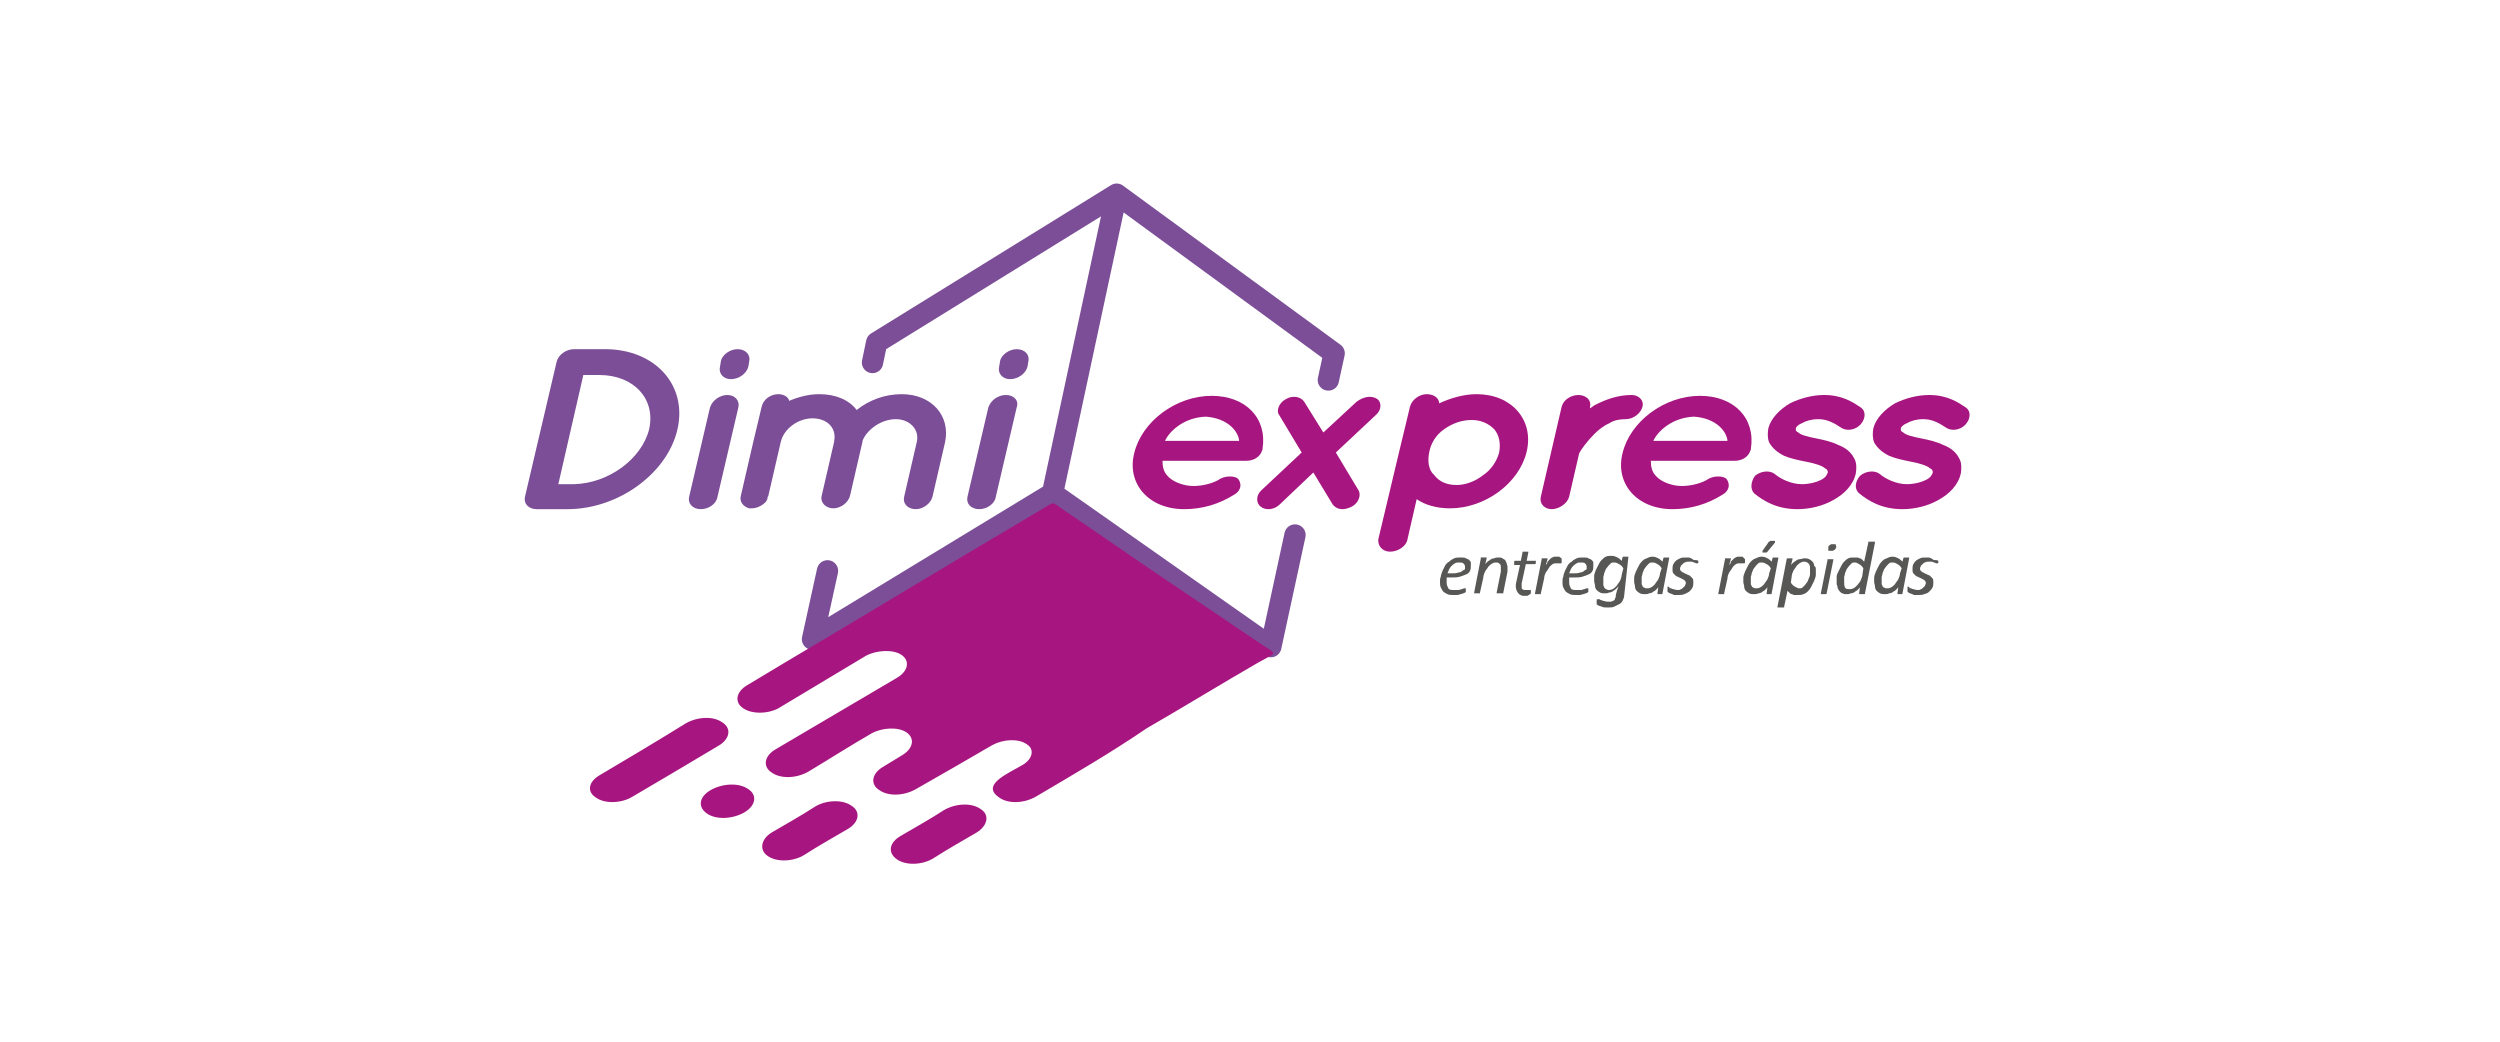 <?phpxml version="1.0" encoding="utf-8"?>
<!-- Generator: Adobe Illustrator 24.0.1, SVG Export Plug-In . SVG Version: 6.00 Build 0)  -->
<svg version="1.1" id="Camada_1" xmlns="http://www.w3.org/2000/svg" xmlns:xlink="http://www.w3.org/1999/xlink" x="0px" y="0px"
	 viewBox="0 0 300 125" style="enable-background:new 0 0 300 125;" xml:space="preserve">
<style type="text/css">
	.st0{fill:none;stroke:#7B4E97;stroke-width:2.556;stroke-linecap:round;stroke-linejoin:round;stroke-miterlimit:22.926;}
	.st1{fill-rule:evenodd;clip-rule:evenodd;fill:#A71680;}
	.st2{fill:#A71680;}
	.st3{fill:#7B4E97;}
	.st4{fill:#575756;}
</style>
<g>
	<path class="st0" d="M159.4,45.6l0.7-3.2L134,23.3l-7.7,35.9l26.2,18.4l2.9-13.4 M104.7,43.5l0.5-2.4L134,23.3l-7.7,35.9L97.5,76.7
		l1.8-8.2"/>
	<path class="st1" d="M72,93c3.4-2,6.9-4.1,10.3-6.2c1.4-0.8,3.3-0.9,4.4-0.1l0,0c1.1,0.7,0.9,2-0.5,2.8c-3.5,2.1-6.9,4.1-10.3,6.1
		c-1.3,0.8-3.3,0.9-4.4,0.1l0,0C70.4,95,70.6,93.8,72,93L72,93z M108.1,100.3c1.7-1,3.5-2,5.2-3.1c1.4-0.8,3.3-0.9,4.4-0.1l0,0
		c1.1,0.7,0.8,2-0.5,2.8c-1.7,1-3.5,2-5.2,3.1c-1.3,0.8-3.3,0.9-4.4,0.1l0,0C106.5,102.3,106.7,101.1,108.1,100.3L108.1,100.3z
		 M92.6,99.9c1.7-1,3.5-2,5.2-3.1c1.3-0.8,3.3-0.9,4.4-0.1l0,0c1.1,0.7,0.9,2-0.5,2.8c-1.7,1-3.5,2-5.2,3.1
		c-1.3,0.8-3.3,0.9-4.4,0.1l0,0C91.1,102,91.3,100.7,92.6,99.9L92.6,99.9z M124.3,95.6c-1.4,0.8-3.3,0.9-4.4,0.1
		c-2.2-1.5,0.9-2.8,2.8-3.9c1.2-0.7,1.5-1.9,0.5-2.5c-1-0.7-2.8-0.6-4.1,0.1c-3.1,1.8-6.2,3.6-9.2,5.3c-1.4,0.8-3.3,0.9-4.4,0.1
		c-1.1-0.7-0.9-2,0.5-2.8c0.8-0.5,1.5-0.9,2.3-1.4c1.3-0.8,1.5-2,0.5-2.7c-1-0.7-2.9-0.6-4.2,0.1c-2.6,1.5-5.1,3.1-7.6,4.6
		c-1.4,0.8-3.3,0.9-4.4,0.1c-1.1-0.7-0.9-2,0.5-2.8c2.4-1.4,4.9-2.9,7.3-4.3c2.4-1.4,4.9-2.9,7.3-4.3c1.3-0.8,1.5-2,0.5-2.7
		c-1-0.7-3-0.6-4.3,0.1c-3.5,2.1-7,4.2-10.5,6.3c-1.3,0.7-3.2,0.7-4.2,0c-1.1-0.7-0.9-2,0.5-2.8c5.8-3.5,11.6-6.9,17.4-10.4
		c5.8-3.5,11.7-7,17.6-10.5c1.9-1.1,1.4-1.2,2.8-0.2c4,2.7,8,5.5,12,8.2c4,2.7,8,5.4,12,8.1c1.8,1.2,1.8,0.8-0.5,2.1
		c-4.5,2.6-8.9,5.3-13.4,7.9C133.2,90.4,128.7,93,124.3,95.6L124.3,95.6z M85.3,94.8c1.4-0.8,3.4-0.9,4.5-0.1c1.1,0.7,0.9,2-0.5,2.8
		c-1.4,0.8-3.4,0.9-4.5,0.1C83.7,96.8,83.9,95.6,85.3,94.8L85.3,94.8z"/>
	<path class="st2" d="M142.1,61.1c2.2,0,4.2-0.6,6.1-1.8c0.9-0.6,0.7-1.4,0.4-1.8c-0.3-0.4-1.6-0.5-2.4,0.1
		c-0.9,0.5-2.3,0.8-3.4,0.7c-1.1-0.1-2.2-0.6-2.7-1.2c-0.5-0.5-0.6-1.2-0.6-1.8h10c0.9,0,1.6-0.4,1.9-1.1c0-0.1,0.1-0.2,0.1-0.2l0,0
		l0,0c0-0.1,0-0.1,0-0.1c0.6-3.7-2-6.4-6.1-6.4c-4.3,0-8.4,3.1-9.3,6.9C135.2,58,137.8,61.1,142.1,61.1L142.1,61.1z M144.7,50
		c2.7,0.2,3.9,1.8,4,2.9h-8.9C140.3,51.8,142,50.1,144.7,50L144.7,50z"/>
	<path class="st2" d="M165.3,47.9c-0.7-0.5-1.7-0.3-2.5,0.3l-4,3.7l-2.3-3.7c-0.4-0.6-1.4-0.8-2.2-0.3c-0.8,0.4-1.2,1.4-0.8,1.9
		l2.7,4.5l-4.8,4.5c-0.7,0.6-0.7,1.6-0.1,2c0.2,0.2,0.6,0.3,0.9,0.3c0.5,0,1-0.2,1.4-0.6l4-3.8l2.3,3.8c0.3,0.4,0.7,0.6,1.2,0.6
		c0.3,0,0.7-0.1,1.1-0.3c0.8-0.4,1.2-1.4,0.8-2l-2.7-4.5l4.8-4.5C165.8,49.2,165.8,48.3,165.3,47.9L165.3,47.9z"/>
	<path class="st2" d="M166.8,66.2c1,0,2-0.7,2.1-1.5l1.1-4.8c1,0.7,2.4,1.1,4,1.1c4.2,0,8.3-3,9.2-6.8c0.9-3.8-1.8-6.9-6-6.9
		c-1.6,0-3.2,0.5-4.5,1.1c0-0.6-0.6-1.1-1.5-1.1c-0.9,0-1.8,0.7-2,1.5l-1.3,5.4l0,0c0,0,0,0,0,0l-2.5,10.5
		C165.3,65.5,165.9,66.2,166.8,66.2L166.8,66.2z M173.3,51.5c1-0.7,2.1-1.1,3.3-1.1c1.1,0,2,0.4,2.7,1.1c0.6,0.7,0.8,1.7,0.6,2.8
		c-0.3,1.1-1,2.1-1.9,2.7c-1,0.8-2.2,1.2-3.2,1.2c-1.2,0-2.1-0.4-2.7-1.2c-0.7-0.6-0.8-1.7-0.6-2.7
		C171.7,53.2,172.3,52.2,173.3,51.5L173.3,51.5z"/>
	<path class="st2" d="M195.8,47.4c-1.6,0-3,0.5-4.2,1.1c-0.3,0.1-0.6,0.4-0.8,0.5l0-0.2c0.2-0.8-0.5-1.4-1.4-1.4
		c-0.9,0-1.8,0.6-2,1.4l-2.5,10.8c-0.2,0.8,0.4,1.5,1.3,1.5c0.9,0,1.9-0.7,2.1-1.5l1.2-5.2c0.2-0.4,0.9-1.4,1.8-2.3
		c0.5-0.5,1.1-1,1.8-1.3c0.6-0.4,1.3-0.5,2-0.5c0.9,0,1.8-0.7,2-1.5C197.3,48.1,196.7,47.4,195.8,47.4L195.8,47.4z"/>
	<path class="st2" d="M200.7,61.1c2.2,0,4.2-0.6,6.1-1.8c0.9-0.6,0.7-1.4,0.4-1.8c-0.3-0.4-1.6-0.5-2.4,0.1
		c-0.9,0.5-2.3,0.8-3.4,0.7c-1.1-0.1-2.2-0.6-2.7-1.2c-0.5-0.5-0.6-1.2-0.6-1.8h10c0.9,0,1.6-0.4,1.9-1.1c0-0.1,0.1-0.2,0.1-0.2l0,0
		l0,0c0-0.1,0-0.1,0-0.1c0.6-3.7-2-6.4-6.1-6.4c-4.3,0-8.4,3.1-9.3,6.9C193.8,58,196.4,61.1,200.7,61.1L200.7,61.1z M203.3,50
		c2.7,0.2,3.9,1.8,4,2.9h-8.9C198.9,51.8,200.6,50.1,203.3,50L203.3,50z"/>
	<path class="st2" d="M210.5,59.2L210.5,59.2c1.1,0.9,2.7,1.9,5.2,1.9l0,0c1.5,0,3.1-0.4,4.3-1.1l0,0c1.3-0.7,2.4-1.8,2.7-3.2l0,0
		c0.1-0.6,0.1-1.3-0.2-1.8l0,0c-0.4-0.8-1.1-1.3-1.9-1.6l0,0c-0.8-0.4-1.7-0.6-2.7-0.8h0l0,0l0,0c-1-0.2-1.8-0.4-2.1-0.7l0,0
		c-0.2-0.1-0.3-0.2-0.3-0.3l0,0c0-0.1,0-0.1,0-0.2l0,0c0-0.1,0.2-0.4,0.7-0.6l0,0c0.5-0.3,1.2-0.5,2-0.5l0,0c1,0,1.8,0.4,2.7,1l0,0
		c0.7,0.5,1.8,0.3,2.4-0.4l0,0c0.6-0.7,0.6-1.6,0-2l0,0l0,0c-0.9-0.6-2.2-1.5-4.4-1.5l0,0c-1.4,0-2.9,0.4-4.1,1l0,0
		c-1.2,0.7-2.3,1.8-2.6,3l0,0c-0.1,0.6-0.1,1.2,0.1,1.7l0,0c0.4,0.7,1,1.2,1.8,1.6l0,0c0.7,0.3,1.6,0.5,2.6,0.7h0l0,0l0,0l0,0
		c1.1,0.2,2,0.5,2.3,0.8l0,0c0.2,0.1,0.3,0.2,0.3,0.3l0,0c0,0.1,0.1,0.1,0,0.3l0,0c-0.1,0.2-0.2,0.5-0.8,0.8l0,0
		c-0.6,0.3-1.4,0.5-2.3,0.5l0,0c-1.2,0-2.5-0.6-3.2-1.2l0,0c-0.6-0.5-1.7-0.4-2.4,0.2l0,0C210.1,57.8,210,58.7,210.5,59.2
		L210.5,59.2z"/>
	<path class="st2" d="M223.1,59.2L223.1,59.2c1.1,0.9,2.7,1.9,5.2,1.9l0,0c1.5,0,3.1-0.4,4.3-1.1l0,0c1.3-0.7,2.4-1.8,2.7-3.2l0,0
		c0.1-0.6,0.1-1.3-0.2-1.8l0,0c-0.4-0.8-1.1-1.3-1.9-1.6l0,0c-0.8-0.4-1.7-0.6-2.7-0.8h0l0,0l0,0c-1-0.2-1.8-0.4-2.1-0.7l0,0
		c-0.2-0.1-0.3-0.2-0.3-0.3l0,0c0-0.1,0-0.1,0-0.2l0,0c0-0.1,0.2-0.4,0.7-0.6l0,0c0.5-0.3,1.2-0.5,2-0.5l0,0c1,0,1.8,0.4,2.7,1l0,0
		c0.7,0.5,1.8,0.3,2.4-0.4l0,0c0.6-0.7,0.6-1.6,0-2l0,0l0,0c-0.9-0.6-2.2-1.5-4.4-1.5l0,0c-1.4,0-2.9,0.4-4.1,1l0,0
		c-1.2,0.7-2.3,1.8-2.6,3l0,0c-0.1,0.6-0.1,1.2,0.1,1.7l0,0c0.4,0.7,1,1.2,1.8,1.6l0,0c0.7,0.3,1.6,0.5,2.6,0.7h0l0,0l0,0l0,0
		c1.1,0.2,2,0.5,2.3,0.8l0,0c0.2,0.1,0.3,0.2,0.3,0.3l0,0c0,0.1,0.1,0.1,0,0.3l0,0c-0.1,0.2-0.2,0.5-0.8,0.8l0,0
		c-0.6,0.3-1.4,0.5-2.3,0.5l0,0c-1.2,0-2.5-0.6-3.2-1.2l0,0c-0.6-0.5-1.7-0.4-2.4,0.2l0,0C222.6,57.8,222.5,58.7,223.1,59.2
		L223.1,59.2z"/>
	<path class="st3" d="M64.4,61.1L64.4,61.1L64.4,61.1h3.7c6.1,0,12-4.3,13.2-9.6c1.2-5.3-2.7-9.6-8.7-9.6h-3.7l0,0l0,0
		c-1,0-1.9,0.7-2.1,1.5L63,59.6C62.8,60.4,63.4,61.1,64.4,61.1L64.4,61.1z M70,45h1.9c4.2,0,6.8,2.9,6,6.5c-0.9,3.6-4.9,6.5-9,6.6
		h-1.9L70,45L70,45z"/>
	<path class="st3" d="M87.3,47.4c-0.9,0-1.8,0.6-2.1,1.5l-2.5,10.7c-0.2,0.8,0.4,1.5,1.4,1.5c1,0,1.9-0.7,2-1.5l2.5-10.7
		C88.8,48.1,88.2,47.4,87.3,47.4L87.3,47.4z M89.9,43.4c0.2-0.8-0.4-1.5-1.4-1.5c-0.9,0-1.9,0.7-2,1.5L86.4,44
		c-0.2,0.8,0.4,1.5,1.3,1.5c1,0,1.9-0.7,2.1-1.5L89.9,43.4L89.9,43.4z"/>
	<path class="st3" d="M107.5,50.3c1.7,0,2.9,1.3,2.5,2.8l-1.5,6.5c-0.2,0.8,0.4,1.5,1.4,1.5c0.9,0,1.8-0.7,2-1.5l1.5-6.5
		c0.7-3.2-1.6-5.8-5.2-5.8c-2,0-3.9,0.7-5.4,1.9c-0.9-1.2-2.5-1.9-4.5-1.9c-1.2,0-2.4,0.3-3.6,0.8c-0.1-0.5-0.7-0.8-1.3-0.8
		c-0.9,0-1.8,0.6-2,1.5l-1,4.2c0,0,0,0,0,0l-1.5,6.5c-0.2,0.7,0.3,1.3,1,1.5c0.1,0,0.2,0,0.3,0c0.7,0,1.4-0.4,1.8-0.9l0,0
		c0-0.1,0-0.1,0-0.1c0.1-0.1,0.1-0.1,0.1-0.2c0,0,0-0.1,0-0.1c0-0.1,0.1-0.1,0.1-0.2l0,0l1.5-6.5c0.4-1.6,2.1-2.8,3.8-2.8
		c1.8,0,2.9,1.2,2.6,2.7c0,0,0,0.1,0,0.1l-1.5,6.5c-0.2,0.8,0.5,1.5,1.4,1.5l0,0l0,0c0.9,0,1.8-0.7,2-1.5l1.5-6.5c0,0,0-0.1,0-0.1
		C104,51.6,105.7,50.3,107.5,50.3L107.5,50.3z"/>
	<path class="st3" d="M120.7,47.4c-0.9,0-1.8,0.6-2.1,1.5l-2.5,10.7c-0.2,0.8,0.4,1.5,1.4,1.5c1,0,1.9-0.7,2-1.5l2.5-10.7
		C122.3,48.1,121.7,47.4,120.7,47.4L120.7,47.4z M123.4,43.4c0.2-0.8-0.4-1.5-1.4-1.5c-0.9,0-1.9,0.7-2,1.5l-0.1,0.6
		c-0.2,0.8,0.4,1.5,1.3,1.5c1,0,1.9-0.7,2.1-1.5L123.4,43.4L123.4,43.4z"/>
	<path class="st4" d="M176.5,67.9c0,0.2,0,0.4-0.1,0.6c-0.1,0.2-0.2,0.3-0.4,0.4c-0.2,0.1-0.5,0.2-0.8,0.3c-0.3,0.1-0.7,0.1-1.1,0.1
		h-0.5c0,0.1,0,0.2,0,0.3c0,0.1,0,0.2,0,0.3c0,0.3,0.1,0.5,0.2,0.7c0.1,0.2,0.4,0.2,0.7,0.2c0.2,0,0.4,0,0.5,0
		c0.2,0,0.3-0.1,0.4-0.1c0.1,0,0.2-0.1,0.3-0.1c0.1,0,0.1,0,0.1,0c0,0,0,0,0.1,0c0,0,0,0,0,0.1c0,0,0,0.1,0,0.1c0,0,0,0.1,0,0.1
		c0,0,0,0.1,0,0.1c0,0,0,0.1-0.1,0.1c0,0-0.1,0.1-0.2,0.1c-0.1,0-0.2,0.1-0.3,0.1c-0.1,0-0.3,0.1-0.4,0.1c-0.2,0-0.3,0-0.5,0
		c-0.3,0-0.5,0-0.7-0.1c-0.2-0.1-0.4-0.2-0.5-0.3c-0.1-0.1-0.2-0.3-0.3-0.5c-0.1-0.2-0.1-0.4-0.1-0.7c0-0.2,0-0.4,0.1-0.6
		c0-0.2,0.1-0.4,0.2-0.7c0.1-0.2,0.2-0.4,0.3-0.6c0.1-0.2,0.3-0.4,0.5-0.5c0.2-0.2,0.4-0.3,0.6-0.4c0.2-0.1,0.5-0.1,0.8-0.1
		c0.3,0,0.5,0,0.6,0.1c0.2,0.1,0.3,0.1,0.4,0.2c0.1,0.1,0.2,0.2,0.2,0.3C176.5,67.7,176.5,67.8,176.5,67.9L176.5,67.9z M175.8,68
		c0-0.2-0.1-0.3-0.2-0.4c-0.1-0.1-0.3-0.1-0.5-0.1c-0.2,0-0.4,0-0.5,0.1c-0.2,0.1-0.3,0.2-0.4,0.3c-0.1,0.1-0.2,0.2-0.3,0.4
		c-0.1,0.2-0.1,0.3-0.2,0.5h0.5c0.3,0,0.6,0,0.8-0.1c0.2,0,0.4-0.1,0.5-0.2c0.1-0.1,0.2-0.1,0.3-0.2C175.8,68.2,175.8,68.1,175.8,68
		L175.8,68z"/>
	<path class="st4" d="M180.9,68c0,0.1,0,0.2,0,0.3c0,0.1,0,0.2,0,0.3l-0.5,2.5c0,0,0,0,0,0.1c0,0,0,0-0.1,0c0,0-0.1,0-0.1,0
		c0,0-0.1,0-0.2,0c-0.1,0-0.1,0-0.2,0c0,0-0.1,0-0.1,0c0,0,0,0-0.1,0c0,0,0,0,0-0.1l0.5-2.5c0-0.1,0-0.2,0-0.3c0-0.1,0-0.2,0-0.2
		c0-0.2,0-0.3-0.1-0.4c-0.1-0.1-0.2-0.2-0.4-0.2c-0.2,0-0.3,0-0.5,0.1c-0.2,0.1-0.3,0.2-0.5,0.4c-0.1,0.2-0.3,0.4-0.4,0.6
		c-0.1,0.2-0.2,0.5-0.2,0.7l-0.4,1.8c0,0,0,0,0,0.1c0,0,0,0-0.1,0c0,0-0.1,0-0.1,0c0,0-0.1,0-0.2,0c-0.1,0-0.1,0-0.2,0
		c0,0-0.1,0-0.1,0c0,0,0,0,0,0c0,0,0,0,0-0.1l0.8-4.1c0,0,0,0,0-0.1s0,0,0.1,0c0,0,0.1,0,0.1,0c0,0,0.1,0,0.2,0s0.1,0,0.2,0
		c0,0,0.1,0,0.1,0c0,0,0,0,0,0c0,0,0,0,0,0.1l-0.2,0.8c0-0.1,0.1-0.2,0.2-0.3c0.1-0.1,0.2-0.2,0.4-0.3c0.1-0.1,0.3-0.2,0.5-0.2
		c0.2-0.1,0.3-0.1,0.5-0.1c0.2,0,0.4,0,0.5,0.1c0.1,0.1,0.2,0.1,0.3,0.2c0.1,0.1,0.1,0.2,0.2,0.4C180.8,67.7,180.9,67.9,180.9,68
		L180.9,68z"/>
	<path class="st4" d="M184.3,67.2C184.3,67.2,184.3,67.2,184.3,67.2c0,0.1,0,0.2,0,0.2c0,0,0,0.1,0,0.1c0,0,0,0.1,0,0.1
		c0,0,0,0-0.1,0.1c0,0,0,0-0.1,0h-1l-0.5,2.3c0,0.1,0,0.1,0,0.2c0,0.1,0,0.1,0,0.2c0,0.2,0,0.3,0.1,0.3c0.1,0.1,0.2,0.1,0.3,0.1
		c0.1,0,0.2,0,0.2,0c0.1,0,0.1,0,0.2,0c0,0,0.1,0,0.1,0c0,0,0.1,0,0.1,0c0,0,0,0,0.1,0c0,0,0,0,0,0.1c0,0,0,0.1,0,0.1
		c0,0,0,0.1,0,0.1c0,0,0,0.1,0,0.1c0,0,0,0.1-0.1,0.1c0,0-0.1,0-0.1,0.1c0,0-0.1,0-0.2,0.1c-0.1,0-0.1,0-0.2,0c-0.1,0-0.1,0-0.2,0
		c-0.2,0-0.3,0-0.4-0.1c-0.1,0-0.2-0.1-0.3-0.2c-0.1-0.1-0.1-0.2-0.2-0.3c0-0.1-0.1-0.3-0.1-0.4c0,0,0-0.1,0-0.1c0,0,0-0.1,0-0.1
		c0,0,0-0.1,0-0.1c0,0,0-0.1,0-0.1l0.5-2.3h-0.6c0,0-0.1,0-0.1,0c0,0,0-0.1,0-0.1c0,0,0-0.1,0-0.1c0-0.1,0-0.1,0-0.2
		c0,0,0-0.1,0.1-0.1c0,0,0.1,0,0.1,0h0.6l0.2-1c0,0,0,0,0-0.1c0,0,0,0,0.1,0c0,0,0.1,0,0.1,0c0,0,0.1,0,0.2,0c0.1,0,0.1,0,0.2,0
		c0,0,0.1,0,0.1,0c0,0,0,0,0,0c0,0,0,0,0,0.1l-0.2,1h1c0,0,0.1,0,0.1,0C184.3,67.1,184.3,67.1,184.3,67.2L184.3,67.2z"/>
	<path class="st4" d="M187.4,67.1C187.4,67.1,187.4,67.1,187.4,67.1c0,0.1,0,0.1,0,0.2c0,0,0,0.1,0,0.1c0,0,0,0.1,0,0.1
		c0,0,0,0.1-0.1,0.1c0,0,0,0-0.1,0c0,0-0.1,0-0.1,0c0,0-0.1,0-0.1,0c0,0-0.1,0-0.1,0c0,0-0.1,0-0.2,0c-0.1,0-0.2,0-0.4,0.1
		c-0.1,0.1-0.3,0.2-0.4,0.4c-0.1,0.2-0.2,0.3-0.4,0.6c-0.1,0.2-0.2,0.4-0.2,0.7l-0.4,1.8c0,0,0,0,0,0.1c0,0,0,0-0.1,0
		c0,0-0.1,0-0.1,0c0,0-0.1,0-0.2,0c-0.1,0-0.1,0-0.2,0c0,0-0.1,0-0.1,0c0,0,0,0,0,0c0,0,0,0,0-0.1l0.8-4.1c0,0,0,0,0-0.1
		c0,0,0,0,0.1,0c0,0,0.1,0,0.1,0c0,0,0.1,0,0.2,0c0.1,0,0.1,0,0.2,0c0,0,0.1,0,0.1,0c0,0,0,0,0,0c0,0,0,0,0,0.1l-0.2,0.7
		c0.1-0.1,0.2-0.2,0.2-0.4c0.1-0.1,0.2-0.2,0.3-0.3c0.1-0.1,0.2-0.2,0.3-0.2c0.1-0.1,0.2-0.1,0.4-0.1c0.1,0,0.1,0,0.2,0
		c0.1,0,0.1,0,0.1,0c0,0,0.1,0,0.1,0C187.4,67,187.4,67,187.4,67.1C187.4,67,187.4,67.1,187.4,67.1L187.4,67.1z"/>
	<path class="st4" d="M191.2,67.9c0,0.2,0,0.4-0.1,0.6c-0.1,0.2-0.2,0.3-0.4,0.4c-0.2,0.1-0.5,0.2-0.8,0.3c-0.3,0.1-0.7,0.1-1.1,0.1
		h-0.5c0,0.1,0,0.2,0,0.3c0,0.1,0,0.2,0,0.3c0,0.3,0.1,0.5,0.2,0.7c0.1,0.2,0.4,0.2,0.7,0.2c0.2,0,0.4,0,0.5,0
		c0.2,0,0.3-0.1,0.4-0.1c0.1,0,0.2-0.1,0.3-0.1c0.1,0,0.1,0,0.1,0c0,0,0,0,0.1,0c0,0,0,0,0,0.1c0,0,0,0.1,0,0.1c0,0,0,0.1,0,0.1
		c0,0,0,0.1,0,0.1c0,0,0,0.1-0.1,0.1c0,0-0.1,0.1-0.2,0.1c-0.1,0-0.2,0.1-0.3,0.1c-0.1,0-0.3,0.1-0.4,0.1c-0.2,0-0.3,0-0.5,0
		c-0.3,0-0.5,0-0.7-0.1c-0.2-0.1-0.4-0.2-0.5-0.3c-0.1-0.1-0.2-0.3-0.3-0.5c-0.1-0.2-0.1-0.4-0.1-0.7c0-0.2,0-0.4,0.1-0.6
		c0-0.2,0.1-0.4,0.2-0.7c0.1-0.2,0.2-0.4,0.3-0.6c0.1-0.2,0.3-0.4,0.5-0.5c0.2-0.2,0.4-0.3,0.6-0.4c0.2-0.1,0.5-0.1,0.8-0.1
		c0.3,0,0.5,0,0.6,0.1c0.2,0.1,0.3,0.1,0.4,0.2c0.1,0.1,0.2,0.2,0.2,0.3C191.2,67.7,191.2,67.8,191.2,67.9L191.2,67.9z M190.4,68
		c0-0.2-0.1-0.3-0.2-0.4c-0.1-0.1-0.3-0.1-0.5-0.1c-0.2,0-0.4,0-0.5,0.1c-0.2,0.1-0.3,0.2-0.4,0.3c-0.1,0.1-0.2,0.2-0.3,0.4
		c-0.1,0.2-0.1,0.3-0.2,0.5h0.5c0.3,0,0.6,0,0.8-0.1c0.2,0,0.4-0.1,0.5-0.2c0.1-0.1,0.2-0.1,0.3-0.2C190.4,68.2,190.4,68.1,190.4,68
		L190.4,68z"/>
	<path class="st4" d="M194.9,71.5c0,0.2-0.1,0.4-0.2,0.6c-0.1,0.2-0.2,0.3-0.4,0.4c-0.2,0.1-0.4,0.2-0.6,0.3
		c-0.2,0.1-0.5,0.1-0.8,0.1c-0.2,0-0.5,0-0.7-0.1c-0.2-0.1-0.4-0.1-0.5-0.2c0,0-0.1-0.1-0.1-0.1c0,0,0-0.1,0-0.1c0,0,0,0,0-0.1
		c0,0,0-0.1,0-0.1c0,0,0-0.1,0-0.1c0,0,0-0.1,0-0.1c0,0,0-0.1,0.1-0.1c0,0,0,0,0.1,0c0,0,0.1,0,0.1,0c0.1,0,0.1,0.1,0.2,0.1
		c0.1,0,0.2,0.1,0.3,0.1c0.1,0,0.3,0.1,0.5,0.1c0.2,0,0.3,0,0.4,0c0.1,0,0.2-0.1,0.3-0.1c0.1-0.1,0.2-0.1,0.2-0.3
		c0.1-0.1,0.1-0.2,0.1-0.4c0.1-0.3,0.1-0.5,0.2-0.7s0.1-0.3,0.1-0.4c0,0.1-0.1,0.2-0.2,0.3c-0.1,0.1-0.2,0.2-0.4,0.3
		c-0.1,0.1-0.3,0.2-0.5,0.2c-0.2,0.1-0.3,0.1-0.5,0.1c-0.2,0-0.4,0-0.6-0.1c-0.2-0.1-0.3-0.2-0.4-0.3c-0.1-0.1-0.2-0.3-0.2-0.5
		c0-0.2-0.1-0.4-0.1-0.6c0-0.2,0-0.4,0-0.6c0-0.2,0.1-0.4,0.2-0.7c0.1-0.2,0.2-0.4,0.3-0.6c0.1-0.2,0.2-0.4,0.4-0.6
		c0.2-0.2,0.3-0.3,0.5-0.4c0.2-0.1,0.4-0.1,0.7-0.1c0.3,0,0.5,0.1,0.7,0.2c0.2,0.1,0.4,0.3,0.5,0.4l0.1-0.4c0,0,0-0.1,0.1-0.1
		c0.1,0,0.1,0,0.3,0c0.1,0,0.1,0,0.2,0c0,0,0.1,0,0.1,0c0,0,0,0,0,0c0,0,0,0,0,0.1L194.9,71.5L194.9,71.5z M194.8,68.2
		c-0.1-0.2-0.3-0.4-0.5-0.5c-0.2-0.1-0.3-0.2-0.6-0.2c-0.2,0-0.3,0-0.4,0.1c-0.1,0.1-0.2,0.2-0.3,0.3c-0.1,0.1-0.2,0.3-0.3,0.4
		c-0.1,0.2-0.1,0.3-0.2,0.5c0,0.2-0.1,0.3-0.1,0.5c0,0.2,0,0.3,0,0.5c0,0.1,0,0.2,0,0.4c0,0.1,0.1,0.2,0.1,0.3
		c0.1,0.1,0.1,0.1,0.2,0.2c0.1,0,0.2,0.1,0.3,0.1c0.2,0,0.3,0,0.5-0.1c0.2-0.1,0.3-0.2,0.5-0.4c0.1-0.2,0.3-0.4,0.4-0.6
		c0.1-0.2,0.2-0.5,0.2-0.7L194.8,68.2L194.8,68.2z"/>
	<path class="st4" d="M199.5,71.2c0,0.1,0,0.1-0.1,0.1c-0.1,0-0.1,0-0.3,0c-0.1,0-0.1,0-0.1,0c0,0-0.1,0-0.1,0c0,0,0,0,0,0
		c0,0,0,0,0-0.1l0.1-0.8c0,0.1-0.1,0.2-0.2,0.3c-0.1,0.1-0.2,0.2-0.4,0.3c-0.1,0.1-0.3,0.2-0.5,0.2c-0.2,0.1-0.3,0.1-0.5,0.1
		c-0.2,0-0.4,0-0.6-0.1c-0.2-0.1-0.3-0.2-0.4-0.3c-0.1-0.1-0.2-0.3-0.2-0.5c0-0.2-0.1-0.4-0.1-0.5c0-0.2,0-0.4,0-0.6
		c0-0.2,0.1-0.4,0.2-0.7c0.1-0.2,0.2-0.4,0.3-0.6c0.1-0.2,0.2-0.4,0.4-0.6c0.2-0.2,0.3-0.3,0.6-0.4c0.2-0.1,0.4-0.2,0.7-0.2
		c0.3,0,0.5,0.1,0.7,0.2c0.2,0.1,0.4,0.3,0.5,0.4l0.1-0.4c0,0,0-0.1,0.1-0.1c0.1,0,0.1,0,0.3,0c0.1,0,0.1,0,0.2,0c0,0,0.1,0,0.1,0
		c0,0,0,0,0,0c0,0,0,0,0,0.1L199.5,71.2L199.5,71.2z M199.4,68.2c-0.1-0.2-0.3-0.4-0.5-0.5c-0.2-0.1-0.3-0.2-0.6-0.2
		c-0.2,0-0.3,0-0.4,0.1c-0.1,0.1-0.2,0.2-0.3,0.3c-0.1,0.1-0.2,0.3-0.3,0.4c-0.1,0.2-0.1,0.3-0.2,0.5c0,0.2-0.1,0.3-0.1,0.5
		c0,0.2,0,0.3,0,0.4c0,0.1,0,0.2,0,0.3c0,0.1,0,0.2,0.1,0.3c0,0.1,0.1,0.2,0.2,0.2c0.1,0.1,0.2,0.1,0.3,0.1c0.2,0,0.3,0,0.5-0.1
		c0.2-0.1,0.3-0.2,0.5-0.4c0.1-0.2,0.3-0.4,0.4-0.6c0.1-0.2,0.2-0.5,0.2-0.7L199.4,68.2L199.4,68.2z"/>
	<path class="st4" d="M203.8,67.3c0,0,0,0.1,0,0.1c0,0,0,0.1,0,0.1c0,0,0,0.1-0.1,0.1c0,0,0,0-0.1,0c0,0-0.1,0-0.1,0
		c0,0-0.1-0.1-0.2-0.1c-0.1,0-0.2-0.1-0.3-0.1c-0.1,0-0.2,0-0.4,0c-0.1,0-0.3,0-0.4,0.1c-0.1,0-0.2,0.1-0.3,0.2
		c-0.1,0.1-0.1,0.1-0.2,0.2c0,0.1-0.1,0.2-0.1,0.3c0,0.1,0,0.2,0.1,0.3c0.1,0.1,0.2,0.2,0.3,0.2c0.1,0.1,0.2,0.1,0.4,0.2
		c0.1,0.1,0.3,0.1,0.4,0.2c0.1,0.1,0.2,0.2,0.3,0.3c0.1,0.1,0.1,0.3,0.1,0.5c0,0.2,0,0.4-0.1,0.6c-0.1,0.2-0.2,0.3-0.4,0.5
		c-0.2,0.1-0.3,0.2-0.6,0.3c-0.2,0.1-0.5,0.1-0.7,0.1c-0.1,0-0.3,0-0.4,0c-0.1,0-0.2,0-0.3-0.1c-0.1,0-0.2-0.1-0.3-0.1
		c-0.1,0-0.1-0.1-0.2-0.1c0,0,0,0-0.1-0.1c0,0,0-0.1,0-0.1c0,0,0-0.1,0-0.1c0,0,0-0.1,0-0.1c0,0,0-0.1,0-0.1c0,0,0-0.1,0-0.1
		c0,0,0,0,0-0.1c0,0,0,0,0.1,0c0,0,0.1,0,0.1,0.1c0.1,0,0.1,0.1,0.2,0.1c0.1,0,0.2,0.1,0.3,0.1c0.1,0,0.3,0.1,0.5,0.1
		c0.2,0,0.3,0,0.4-0.1c0.1,0,0.2-0.1,0.3-0.2c0.1-0.1,0.1-0.1,0.2-0.2c0-0.1,0.1-0.2,0.1-0.3c0-0.1,0-0.2-0.1-0.3
		c-0.1-0.1-0.2-0.2-0.3-0.2c-0.1-0.1-0.2-0.1-0.4-0.2c-0.1-0.1-0.3-0.1-0.4-0.2c-0.1-0.1-0.2-0.2-0.3-0.3c-0.1-0.1-0.1-0.3-0.1-0.5
		c0-0.2,0-0.4,0.1-0.6c0.1-0.2,0.2-0.3,0.3-0.4c0.1-0.1,0.3-0.2,0.5-0.3c0.2-0.1,0.4-0.1,0.7-0.1c0.1,0,0.2,0,0.3,0
		c0.1,0,0.2,0,0.3,0.1c0.1,0,0.2,0.1,0.2,0.1c0.1,0,0.1,0.1,0.1,0.1C203.8,67.2,203.8,67.3,203.8,67.3L203.8,67.3z"/>
	<path class="st4" d="M209.4,67.1C209.4,67.1,209.4,67.1,209.4,67.1c0,0.1,0,0.1,0,0.2c0,0,0,0.1,0,0.1c0,0,0,0.1,0,0.1
		c0,0,0,0.1-0.1,0.1c0,0,0,0-0.1,0c0,0-0.1,0-0.1,0c0,0-0.1,0-0.1,0c0,0-0.1,0-0.1,0c0,0-0.1,0-0.2,0c-0.1,0-0.2,0-0.4,0.1
		c-0.1,0.1-0.3,0.2-0.4,0.4c-0.1,0.2-0.2,0.3-0.4,0.6c-0.1,0.2-0.2,0.4-0.2,0.7l-0.4,1.8c0,0,0,0,0,0.1c0,0,0,0-0.1,0
		c0,0-0.1,0-0.1,0c0,0-0.1,0-0.2,0c-0.1,0-0.1,0-0.2,0c0,0-0.1,0-0.1,0c0,0,0,0,0,0c0,0,0,0,0-0.1l0.8-4.1c0,0,0,0,0-0.1
		c0,0,0,0,0.1,0c0,0,0.1,0,0.1,0c0,0,0.1,0,0.2,0c0.1,0,0.1,0,0.2,0c0,0,0.1,0,0.1,0c0,0,0,0,0,0c0,0,0,0,0,0.1l-0.2,0.7
		c0.1-0.1,0.2-0.2,0.2-0.4c0.1-0.1,0.2-0.2,0.3-0.3c0.1-0.1,0.2-0.2,0.3-0.2c0.1-0.1,0.2-0.1,0.4-0.1c0.1,0,0.1,0,0.2,0
		c0.1,0,0.1,0,0.1,0c0,0,0.1,0,0.1,0C209.3,67,209.3,67,209.4,67.1C209.3,67,209.4,67.1,209.4,67.1L209.4,67.1z"/>
	<path class="st4" d="M212.6,71.2c0,0.1,0,0.1-0.1,0.1c-0.1,0-0.1,0-0.3,0c-0.1,0-0.1,0-0.1,0c0,0-0.1,0-0.1,0c0,0,0,0,0,0
		c0,0,0,0,0-0.1l0.1-0.8c0,0.1-0.1,0.2-0.2,0.3c-0.1,0.1-0.2,0.2-0.4,0.3c-0.1,0.1-0.3,0.2-0.5,0.2c-0.2,0.1-0.3,0.1-0.5,0.1
		c-0.2,0-0.4,0-0.6-0.1c-0.2-0.1-0.3-0.2-0.4-0.3c-0.1-0.1-0.2-0.3-0.2-0.5c0-0.2-0.1-0.4-0.1-0.5c0-0.2,0-0.4,0-0.6
		c0-0.2,0.1-0.4,0.2-0.7c0.1-0.2,0.2-0.4,0.3-0.6c0.1-0.2,0.2-0.4,0.4-0.6c0.2-0.2,0.3-0.3,0.6-0.4c0.2-0.1,0.4-0.2,0.7-0.2
		c0.3,0,0.5,0.1,0.7,0.2c0.2,0.1,0.4,0.3,0.5,0.4l0.1-0.4c0,0,0-0.1,0.1-0.1c0.1,0,0.1,0,0.3,0c0.1,0,0.1,0,0.2,0c0,0,0.1,0,0.1,0
		c0,0,0,0,0,0c0,0,0,0,0,0.1L212.6,71.2L212.6,71.2z M212.5,68.2c-0.1-0.2-0.3-0.4-0.5-0.5c-0.2-0.1-0.3-0.2-0.6-0.2
		c-0.2,0-0.3,0-0.4,0.1c-0.1,0.1-0.2,0.2-0.3,0.3c-0.1,0.1-0.2,0.3-0.3,0.4c-0.1,0.2-0.1,0.3-0.2,0.5c0,0.2-0.1,0.3-0.1,0.5
		c0,0.2,0,0.3,0,0.4c0,0.1,0,0.2,0,0.3c0,0.1,0,0.2,0.1,0.3c0,0.1,0.1,0.2,0.2,0.2c0.1,0.1,0.2,0.1,0.3,0.1c0.2,0,0.3,0,0.5-0.1
		c0.2-0.1,0.3-0.2,0.5-0.4c0.1-0.2,0.3-0.4,0.4-0.6c0.1-0.2,0.2-0.5,0.2-0.7L212.5,68.2L212.5,68.2z M212.1,66.2
		C212.1,66.3,212.1,66.3,212.1,66.2c-0.1,0.1-0.1,0.1-0.1,0.1c0,0-0.1,0-0.1,0c0,0-0.1,0-0.1,0c-0.1,0-0.1,0-0.2,0c0,0-0.1,0-0.1,0
		c0,0,0,0,0-0.1c0,0,0-0.1,0-0.1l0.7-1c0,0,0-0.1,0.1-0.1c0,0,0.1,0,0.1-0.1c0,0,0.1,0,0.1,0c0.1,0,0.1,0,0.2,0c0.1,0,0.2,0,0.2,0
		c0.1,0,0.1,0,0.1,0c0,0,0,0,0,0.1c0,0,0,0.1,0,0.1L212.1,66.2L212.1,66.2z"/>
	<path class="st4" d="M217.9,68.4c0,0.2,0,0.4,0,0.6c0,0.2-0.1,0.4-0.2,0.7c-0.1,0.2-0.2,0.4-0.3,0.6c-0.1,0.2-0.2,0.4-0.4,0.6
		c-0.2,0.2-0.3,0.3-0.6,0.4c-0.2,0.1-0.4,0.1-0.7,0.1c-0.1,0-0.3,0-0.4,0c-0.1,0-0.2-0.1-0.3-0.1c-0.1,0-0.2-0.1-0.3-0.2
		c-0.1-0.1-0.1-0.1-0.2-0.2l-0.4,1.9c0,0,0,0,0,0.1c0,0,0,0-0.1,0c0,0-0.1,0-0.1,0c-0.1,0-0.1,0-0.2,0c-0.1,0-0.1,0-0.2,0
		c0,0-0.1,0-0.1,0c0,0,0,0-0.1,0c0,0,0,0,0-0.1l1.1-5.7c0,0,0-0.1,0.1-0.1c0.1,0,0.1,0,0.3,0c0.1,0,0.1,0,0.2,0c0,0,0.1,0,0.1,0
		c0,0,0,0,0,0c0,0,0,0,0,0.1l-0.2,0.8c0-0.1,0.1-0.2,0.2-0.3c0.1-0.1,0.2-0.2,0.4-0.3c0.1-0.1,0.3-0.2,0.5-0.2s0.3-0.1,0.5-0.1
		c0.2,0,0.4,0,0.6,0.1c0.2,0.1,0.3,0.2,0.4,0.3c0.1,0.1,0.2,0.3,0.2,0.5C217.9,68,217.9,68.2,217.9,68.4L217.9,68.4z M217.2,68.4
		c0-0.1,0-0.2,0-0.4c0-0.1-0.1-0.2-0.1-0.3c-0.1-0.1-0.1-0.1-0.2-0.2c-0.1,0-0.2-0.1-0.3-0.1c-0.2,0-0.3,0-0.5,0.1
		c-0.2,0.1-0.3,0.2-0.5,0.4c-0.1,0.2-0.3,0.4-0.4,0.6c-0.1,0.2-0.2,0.5-0.2,0.7l-0.1,0.7c0.1,0.2,0.3,0.4,0.5,0.5
		c0.2,0.1,0.3,0.2,0.5,0.2c0.2,0,0.3,0,0.4-0.1c0.1-0.1,0.2-0.2,0.3-0.3c0.1-0.1,0.2-0.3,0.3-0.4c0.1-0.2,0.1-0.3,0.2-0.5
		c0.1-0.2,0.1-0.3,0.1-0.5C217.2,68.7,217.2,68.6,217.2,68.4L217.2,68.4z"/>
	<path class="st4" d="M220.3,65.7c0,0.1,0,0.2-0.1,0.2c0,0.1-0.1,0.1-0.1,0.1c0,0-0.1,0.1-0.2,0.1c-0.1,0-0.1,0-0.2,0
		c-0.1,0-0.2,0-0.2,0c-0.1,0-0.1,0-0.1-0.1c0,0,0-0.1,0-0.1c0-0.1,0-0.1,0-0.2c0-0.1,0-0.2,0.1-0.2c0-0.1,0.1-0.1,0.1-0.1
		c0,0,0.1-0.1,0.2-0.1c0.1,0,0.1,0,0.2,0c0.1,0,0.2,0,0.2,0c0.1,0,0.1,0,0.1,0.1c0,0,0,0.1,0,0.1C220.4,65.6,220.4,65.7,220.3,65.7
		L220.3,65.7z M219.2,71.2C219.2,71.2,219.2,71.2,219.2,71.2c0,0.1-0.1,0.1-0.1,0.1c0,0-0.1,0-0.1,0c0,0-0.1,0-0.2,0
		c-0.1,0-0.1,0-0.2,0c0,0-0.1,0-0.1,0c0,0,0,0,0,0c0,0,0,0,0-0.1l0.8-4c0,0,0,0,0-0.1c0,0,0,0,0.1,0c0,0,0.1,0,0.1,0
		c0,0,0.1,0,0.2,0c0.1,0,0.1,0,0.2,0c0,0,0.1,0,0.1,0c0,0,0,0,0,0c0,0,0,0,0,0.1L219.2,71.2L219.2,71.2z"/>
	<path class="st4" d="M223.8,71.2c0,0.1,0,0.1-0.1,0.1c-0.1,0-0.1,0-0.3,0c-0.1,0-0.1,0-0.2,0c0,0-0.1,0-0.1,0c0,0,0,0,0,0
		c0,0,0,0,0-0.1l0.1-0.8c0,0.1-0.1,0.2-0.2,0.3c-0.1,0.1-0.2,0.2-0.4,0.3c-0.1,0.1-0.3,0.2-0.5,0.2c-0.2,0.1-0.3,0.1-0.5,0.1
		c-0.2,0-0.3,0-0.5-0.1c-0.1,0-0.2-0.1-0.3-0.2c-0.1-0.1-0.2-0.2-0.2-0.3c-0.1-0.1-0.1-0.2-0.1-0.3c0-0.1-0.1-0.2-0.1-0.3
		c0-0.1,0-0.2,0-0.3c0-0.2,0-0.4,0-0.6c0-0.2,0.1-0.4,0.2-0.6c0.1-0.2,0.2-0.4,0.3-0.6c0.1-0.2,0.2-0.4,0.4-0.6
		c0.2-0.2,0.3-0.3,0.5-0.4c0.2-0.1,0.4-0.1,0.7-0.1c0.1,0,0.3,0,0.4,0c0.1,0,0.2,0.1,0.3,0.1c0.1,0,0.2,0.1,0.3,0.2
		c0.1,0.1,0.1,0.1,0.2,0.2l0.5-2.3c0,0,0,0,0-0.1c0,0,0,0,0.1,0c0,0,0.1,0,0.1,0c0,0,0.1,0,0.2,0c0.1,0,0.1,0,0.2,0c0,0,0.1,0,0.1,0
		c0,0,0,0,0.1,0c0,0,0,0,0,0.1L223.8,71.2L223.8,71.2z M223.6,68.2c-0.1-0.2-0.3-0.4-0.5-0.5c-0.2-0.1-0.3-0.2-0.5-0.2
		c-0.2,0-0.3,0-0.4,0.1c-0.1,0.1-0.2,0.2-0.3,0.3c-0.1,0.1-0.2,0.3-0.3,0.4c-0.1,0.2-0.1,0.3-0.2,0.5c0,0.2-0.1,0.3-0.1,0.5
		c0,0.2,0,0.3,0,0.5c0,0.3,0,0.5,0.1,0.7c0.1,0.2,0.3,0.2,0.5,0.2c0.2,0,0.3,0,0.5-0.1c0.2-0.1,0.3-0.2,0.5-0.4
		c0.1-0.2,0.3-0.3,0.4-0.6c0.1-0.2,0.2-0.5,0.2-0.7L223.6,68.2L223.6,68.2z"/>
	<path class="st4" d="M228.3,71.2c0,0.1,0,0.1-0.1,0.1c-0.1,0-0.1,0-0.3,0c-0.1,0-0.1,0-0.1,0c0,0-0.1,0-0.1,0c0,0,0,0,0,0
		c0,0,0,0,0-0.1l0.1-0.8c0,0.1-0.1,0.2-0.2,0.3c-0.1,0.1-0.2,0.2-0.4,0.3c-0.1,0.1-0.3,0.2-0.5,0.2c-0.2,0.1-0.3,0.1-0.5,0.1
		c-0.2,0-0.4,0-0.6-0.1c-0.2-0.1-0.3-0.2-0.4-0.3c-0.1-0.1-0.2-0.3-0.2-0.5c0-0.2-0.1-0.4-0.1-0.5c0-0.2,0-0.4,0-0.6
		c0-0.2,0.1-0.4,0.2-0.7c0.1-0.2,0.2-0.4,0.3-0.6c0.1-0.2,0.2-0.4,0.4-0.6c0.2-0.2,0.3-0.3,0.6-0.4c0.2-0.1,0.4-0.2,0.7-0.2
		c0.3,0,0.5,0.1,0.7,0.2c0.2,0.1,0.4,0.3,0.5,0.4l0.1-0.4c0,0,0-0.1,0.1-0.1c0.1,0,0.1,0,0.3,0c0.1,0,0.1,0,0.2,0c0,0,0.1,0,0.1,0
		c0,0,0,0,0,0c0,0,0,0,0,0.1L228.3,71.2L228.3,71.2z M228.2,68.2c-0.1-0.2-0.3-0.4-0.5-0.5c-0.2-0.1-0.3-0.2-0.6-0.2
		c-0.2,0-0.3,0-0.4,0.1c-0.1,0.1-0.2,0.2-0.3,0.3c-0.1,0.1-0.2,0.3-0.3,0.4c-0.1,0.2-0.1,0.3-0.2,0.5c0,0.2-0.1,0.3-0.1,0.5
		c0,0.2,0,0.3,0,0.4c0,0.1,0,0.2,0,0.3c0,0.1,0,0.2,0.1,0.3c0,0.1,0.1,0.2,0.2,0.2c0.1,0.1,0.2,0.1,0.3,0.1c0.2,0,0.3,0,0.5-0.1
		c0.2-0.1,0.3-0.2,0.5-0.4c0.1-0.2,0.3-0.4,0.4-0.6c0.1-0.2,0.2-0.5,0.2-0.7L228.2,68.2L228.2,68.2z"/>
	<path class="st4" d="M232.6,67.3c0,0,0,0.1,0,0.1c0,0,0,0.1,0,0.1c0,0,0,0.1-0.1,0.1c0,0,0,0-0.1,0c0,0-0.1,0-0.1,0
		c0,0-0.1-0.1-0.2-0.1c-0.1,0-0.2-0.1-0.3-0.1c-0.1,0-0.2,0-0.4,0c-0.1,0-0.3,0-0.4,0.1c-0.1,0-0.2,0.1-0.3,0.2
		c-0.1,0.1-0.1,0.1-0.2,0.2c0,0.1-0.1,0.2-0.1,0.3c0,0.1,0,0.2,0.1,0.3c0.1,0.1,0.2,0.2,0.3,0.2c0.1,0.1,0.2,0.1,0.4,0.2
		c0.1,0.1,0.3,0.1,0.4,0.2c0.1,0.1,0.2,0.2,0.3,0.3c0.1,0.1,0.1,0.3,0.1,0.5c0,0.2,0,0.4-0.1,0.6c-0.1,0.2-0.2,0.3-0.4,0.5
		s-0.3,0.2-0.6,0.3c-0.2,0.1-0.5,0.1-0.7,0.1c-0.1,0-0.3,0-0.4,0c-0.1,0-0.2,0-0.3-0.1c-0.1,0-0.2-0.1-0.3-0.1
		c-0.1,0-0.1-0.1-0.2-0.1c0,0,0,0-0.1-0.1c0,0,0-0.1,0-0.1c0,0,0-0.1,0-0.1c0,0,0-0.1,0-0.1c0,0,0-0.1,0-0.1c0,0,0-0.1,0-0.1
		c0,0,0,0,0-0.1c0,0,0,0,0.1,0c0,0,0.1,0,0.1,0.1c0.1,0,0.1,0.1,0.2,0.1c0.1,0,0.2,0.1,0.3,0.1c0.1,0,0.3,0.1,0.5,0.1
		c0.2,0,0.3,0,0.4-0.1c0.1,0,0.2-0.1,0.3-0.2c0.1-0.1,0.1-0.1,0.2-0.2c0-0.1,0.1-0.2,0.1-0.3c0-0.1,0-0.2-0.1-0.3
		c-0.1-0.1-0.2-0.2-0.3-0.2c-0.1-0.1-0.2-0.1-0.4-0.2c-0.1-0.1-0.3-0.1-0.4-0.2c-0.1-0.1-0.2-0.2-0.3-0.3c-0.1-0.1-0.1-0.3-0.1-0.5
		c0-0.2,0-0.4,0.1-0.6c0.1-0.2,0.2-0.3,0.3-0.4c0.1-0.1,0.3-0.2,0.5-0.3c0.2-0.1,0.4-0.1,0.7-0.1c0.1,0,0.2,0,0.3,0
		c0.1,0,0.2,0,0.3,0.1c0.1,0,0.2,0.1,0.2,0.1c0.1,0,0.1,0.1,0.1,0.1C232.6,67.2,232.6,67.3,232.6,67.3L232.6,67.3z"/>
</g>
</svg>
